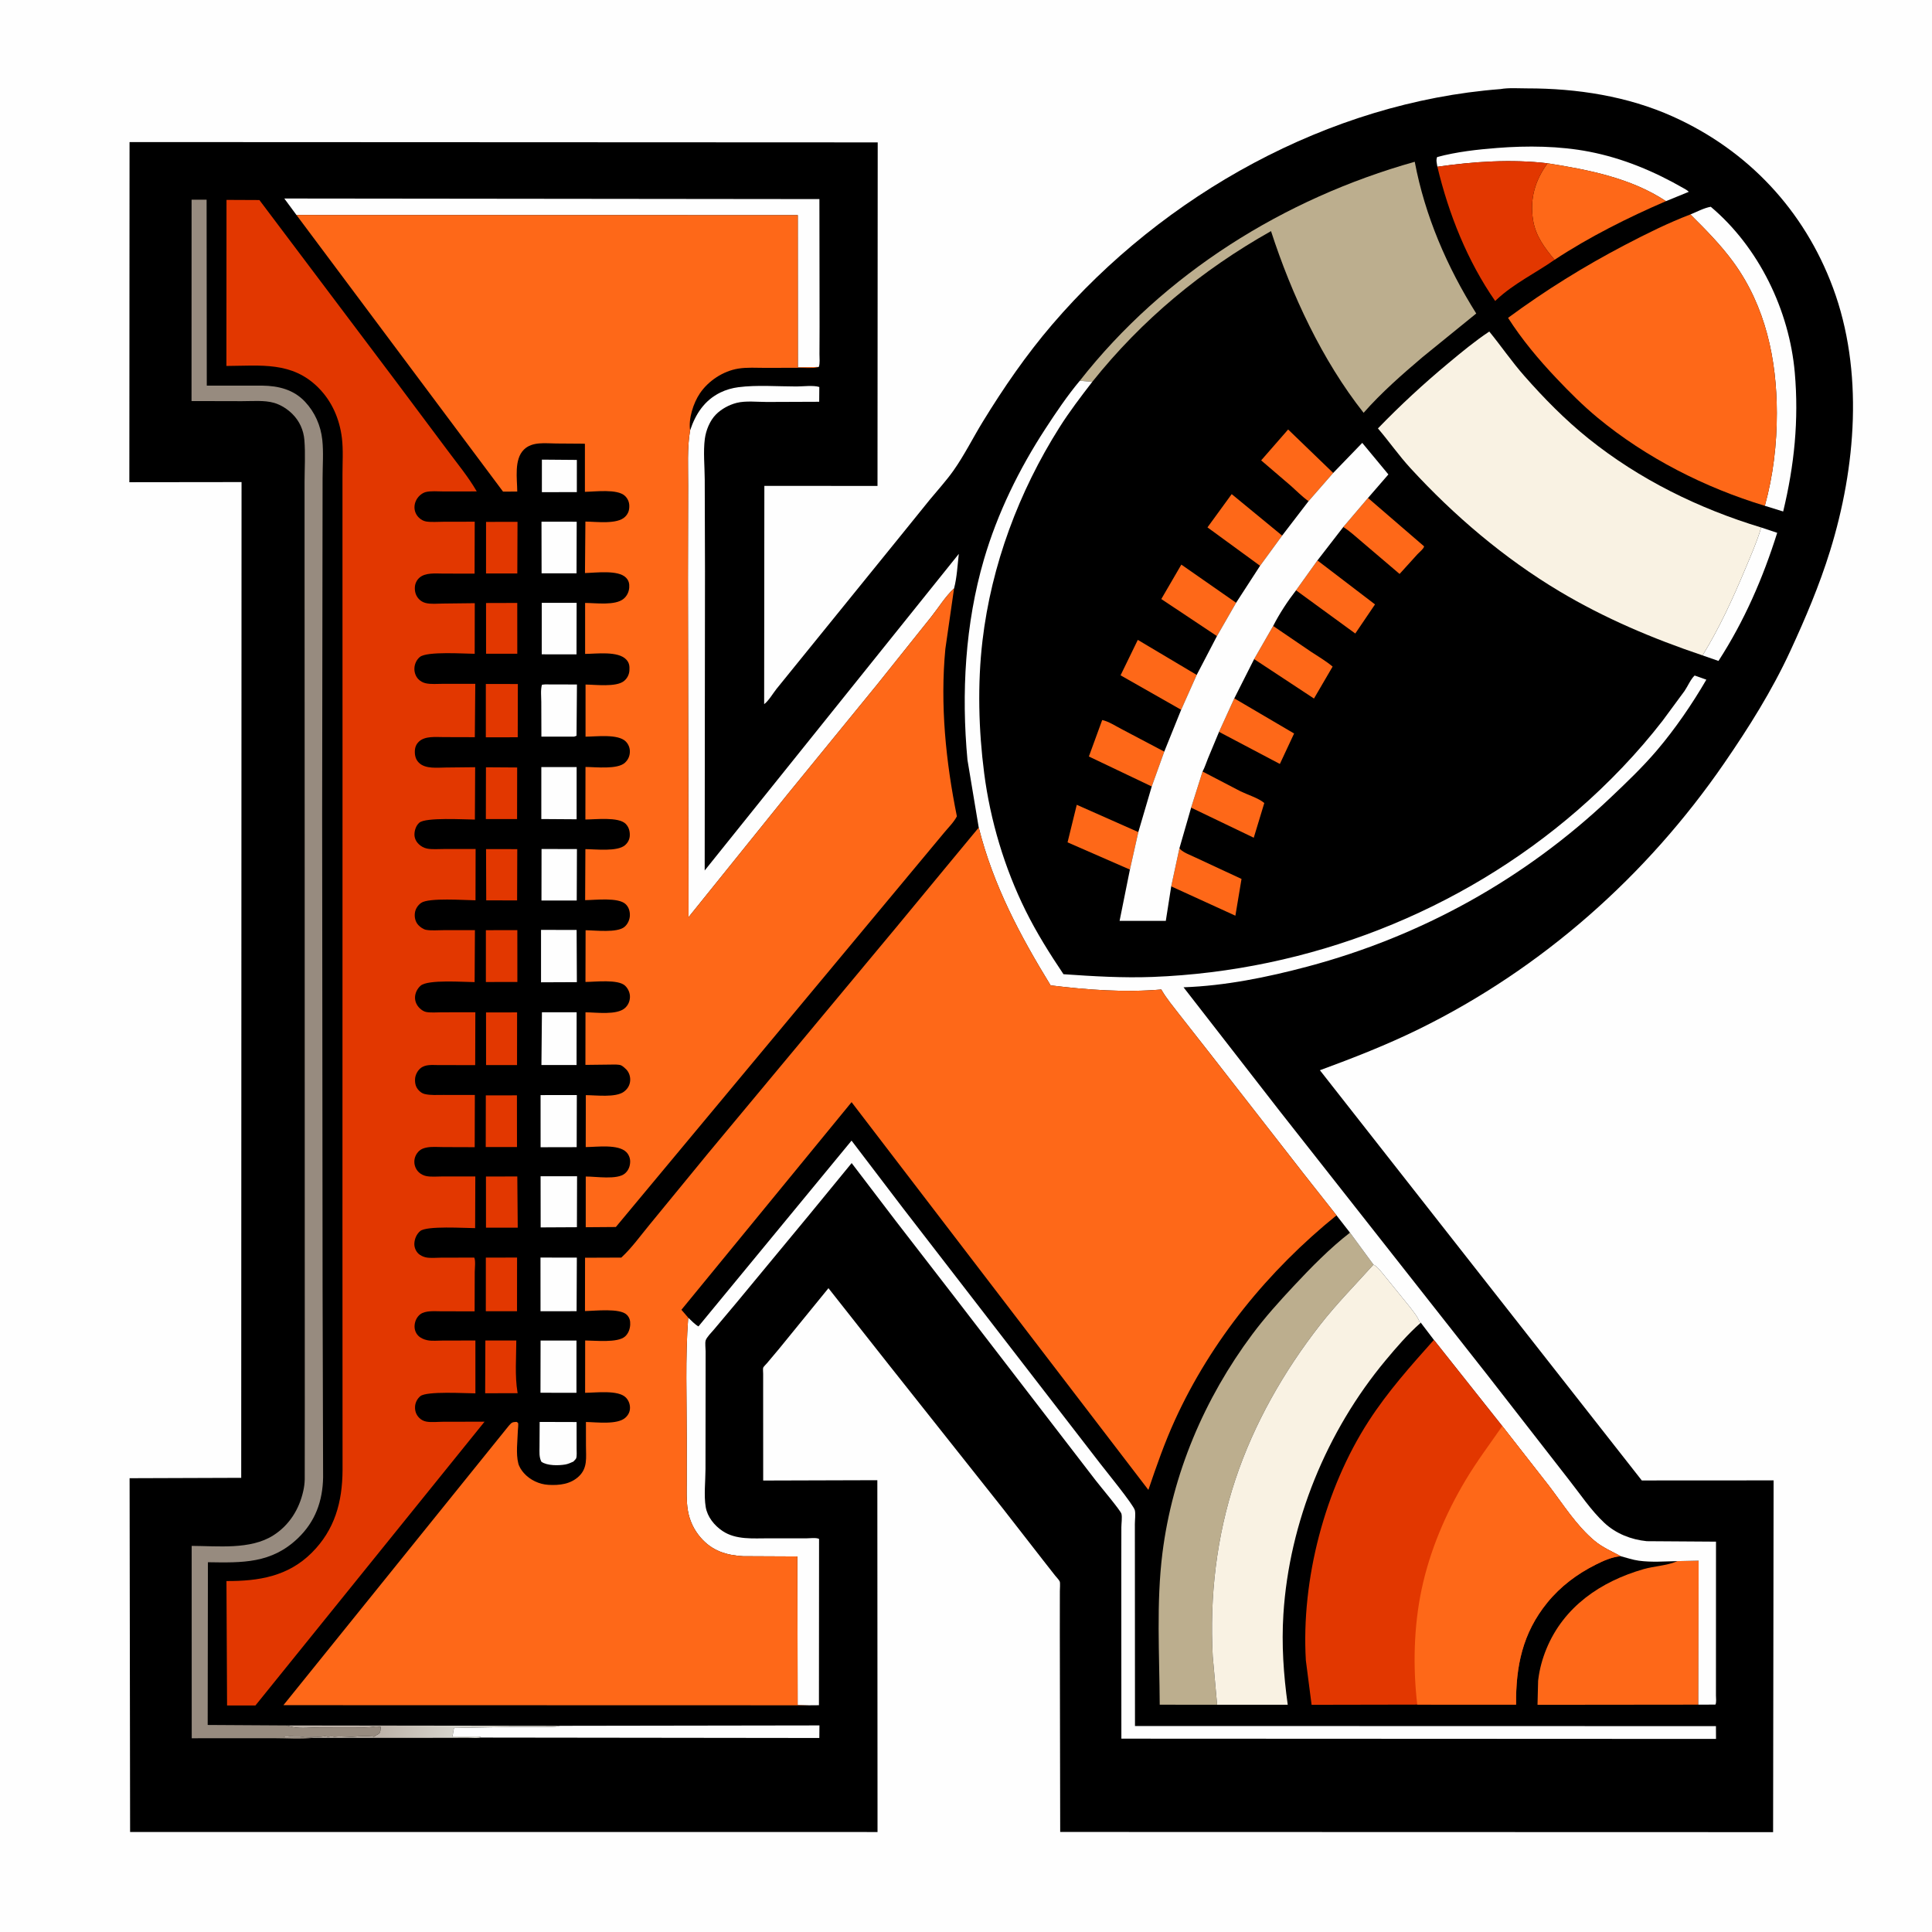 <svg version="1.1" xmlns="http://www.w3.org/2000/svg" style="display: block;" viewBox="0 0 2048 2048" width="1024" height="1024">
<defs>
	<linearGradient id="Gradient1" gradientUnits="userSpaceOnUse" x1="402.663" y1="1823.33" x2="475.573" y2="1848.09">
		<stop class="stop0" offset="0" stop-opacity="1" stop-color="rgb(188,177,167)"/>
		<stop class="stop1" offset="1" stop-opacity="1" stop-color="rgb(213,211,203)"/>
	</linearGradient>
</defs>
<path transform="translate(0,0)" fill="rgb(254,254,254)" d="M -0 -0 L 2048 0 L 2048 2048 L -0 2048 L -0 -0 z"/>
<path transform="translate(0,0)" fill="rgb(0,0,0)" d="M 1590.63 94.424 C 1599.1 92.88 1610.09 93.69 1618.78 93.686 C 1671.42 93.657 1725.18 101.871 1773.49 123.629 C 1853.01 159.445 1912.54 222.932 1943 304.927 C 1975.81 393.227 1967.39 495.385 1939.94 584 C 1928.59 620.655 1913.73 655.635 1897.63 690.421 C 1878.24 732.317 1853.84 771.102 1827.71 809.064 C 1745.55 928.46 1634.56 1026.76 1504.34 1090.78 C 1470.11 1107.61 1434.9 1121.33 1399.15 1134.5 L 1740.38 1569.35 L 1880.09 1569.27 L 1879.56 1942.15 L 1123.85 1941.95 L 1123.45 1730.45 L 1123.49 1686.81 C 1123.46 1684.62 1124.06 1677.95 1123.33 1676.39 C 1122.43 1674.48 1119.8 1671.88 1118.45 1670.15 L 1105.84 1654.06 L 1062.91 1598.9 L 941.838 1446.23 L 878.198 1365.53 L 825.714 1429.95 L 813.019 1445.05 C 812.18 1446.05 809.398 1448.74 809.012 1449.78 C 808.591 1450.92 808.987 1454.93 808.982 1456.33 L 808.969 1475.17 L 809.013 1569.43 L 930.018 1569.07 L 930.218 1942.03 L 857.5 1941.99 L 137.907 1942 L 137.376 1566.97 L 255.695 1566.56 L 256.047 511.022 L 137.109 511.161 L 137.326 150.598 L 930.414 150.945 L 930.192 515.103 L 810.248 515.059 L 810.035 746.416 C 814.588 743.244 819.565 734.734 823.165 730.22 L 855.543 690.255 L 952.933 570.122 L 985.729 529.556 C 994.084 519.45 1003.21 509.457 1010.77 498.76 C 1022.2 482.569 1031.43 463.974 1041.81 447.027 C 1063.95 410.912 1087.83 376.18 1115.41 343.98 C 1233.35 206.264 1408.74 108.396 1590.63 94.424 z"/>
<path transform="translate(0,0)" fill="rgb(254,254,254)" d="M 574.426 487.228 L 611.49 487.532 L 611.461 521.656 L 574.41 521.731 L 574.426 487.228 z"/>
<path transform="translate(0,0)" fill="url(#Gradient1)" d="M 303.674 1829.03 L 593.589 1829.43 C 587.838 1830.98 581.893 1830.5 575.979 1830.51 L 546.865 1830.48 L 481.447 1831.68 C 480.559 1834.06 480.467 1836.01 480.08 1838.48 L 479.491 1840.77 L 505.536 1840.74 C 506.876 1840.74 508.108 1840.86 509.431 1841.04 L 509.722 1841.9 C 505.896 1842.76 500.092 1842.09 496.025 1842.11 L 463.872 1842.19 L 332.118 1842.21 C 321.976 1840.94 311.231 1841.6 301.005 1841.58 L 302 1840.76 L 305 1840.76 C 306.627 1840.68 308.086 1840.46 309.719 1840.62 C 312.491 1840.89 315.239 1840.58 318 1840.76 L 320.5 1841 C 324.627 1840.74 328.411 1841 332.5 1841 C 335.005 1841 338.404 1841.17 340.875 1840.92 L 344.5 1840.51 L 347.5 1841 C 349.446 1840.99 350.405 1840.48 352.531 1840.74 C 354.71 1841.01 353.95 1841.08 355.686 1840.91 C 362.684 1840.22 369.872 1841.57 376.781 1840.89 C 382.404 1840.34 389.321 1840.32 395 1840.76 L 396.5 1841 L 398.447 1839.6 L 401.505 1838 C 403.497 1836.21 403.488 1832.85 403.414 1830.41 C 401.246 1830.24 398.66 1829.84 396.505 1830.25 C 389.745 1831.55 382.447 1831.02 375.535 1831.03 L 339.622 1831.06 C 330.727 1831.06 318.67 1832.53 310.108 1830.7 L 303.674 1829.03 z"/>
<path transform="translate(0,0)" fill="rgb(254,254,254)" d="M 572.058 1507.31 L 611.215 1507.42 L 611.236 1535.68 C 611.225 1538.17 611.656 1543.75 610.724 1545.94 C 610.306 1546.92 608.499 1548.5 607.74 1549.37 C 605.079 1550.57 602.187 1551.9 599.298 1552.41 C 592.12 1553.67 579.814 1553.81 573.896 1549.5 C 571.329 1544.56 571.904 1539.12 571.914 1533.7 L 572.058 1507.31 z"/>
<path transform="translate(0,0)" fill="rgb(226,55,0)" d="M 515.22 639.225 L 548.316 639.136 L 548.353 693.004 L 515.249 692.997 L 515.22 639.225 z"/>
<path transform="translate(0,0)" fill="rgb(226,55,0)" d="M 515.23 900.061 L 548.332 900.121 L 548.158 954.484 L 515.416 954.414 L 515.23 900.061 z"/>
<path transform="translate(0,0)" fill="rgb(226,55,0)" d="M 515.129 1247.17 L 548.365 1247.09 L 548.821 1301.4 L 515.16 1301.38 L 515.129 1247.17 z"/>
<path transform="translate(0,0)" fill="rgb(226,55,0)" d="M 514.984 1161.14 L 547.972 1161.1 L 548.029 1215.93 L 514.899 1215.91 L 514.984 1161.14 z"/>
<path transform="translate(0,0)" fill="rgb(226,55,0)" d="M 515.232 553.223 L 548.589 553.164 L 548.375 607.876 L 515.209 607.897 L 515.232 553.223 z"/>
<path transform="translate(0,0)" fill="rgb(226,55,0)" d="M 515.125 813.335 L 548.217 813.56 L 548.128 868.232 L 515.026 868.244 L 515.125 813.335 z"/>
<path transform="translate(0,0)" fill="rgb(226,55,0)" d="M 515.056 986.028 L 548.399 985.979 L 548.435 1040.95 L 515.048 1040.96 L 515.056 986.028 z"/>
<path transform="translate(0,0)" fill="rgb(226,55,0)" d="M 515.202 1073.22 L 548.142 1073.17 L 548.078 1129.04 L 515.249 1129.02 L 515.202 1073.22 z"/>
<path transform="translate(0,0)" fill="rgb(226,55,0)" d="M 514.504 1420.99 L 547.302 1420.97 C 547.285 1438.65 545.622 1458.55 548.565 1475.91 L 548.738 1476.84 L 514.289 1476.91 L 514.504 1420.99 z"/>
<path transform="translate(0,0)" fill="rgb(226,55,0)" d="M 515.006 1333.11 L 548.11 1333.07 L 548.063 1389.97 L 514.985 1389.99 L 515.006 1333.11 z"/>
<path transform="translate(0,0)" fill="rgb(226,55,0)" d="M 515.003 725.049 L 548.94 725.081 L 548.815 781.531 L 514.994 781.587 L 515.003 725.049 z"/>
<path transform="translate(0,0)" fill="rgb(254,254,254)" d="M 574.279 639.036 L 611.249 639.031 L 611.133 693.654 L 574.258 693.614 L 574.279 639.036 z"/>
<path transform="translate(0,0)" fill="rgb(254,254,254)" d="M 574.006 553.008 L 611.328 553.046 L 611.151 607.751 L 574.104 607.75 L 574.006 553.008 z"/>
<path transform="translate(0,0)" fill="rgb(254,254,254)" d="M 574.056 899.971 L 611.581 900.034 L 611.354 954.61 L 573.977 954.57 L 574.056 899.971 z"/>
<path transform="translate(0,0)" fill="rgb(254,254,254)" d="M 573.826 813.113 L 611.264 813.129 L 611.24 868.471 L 573.817 868.213 L 573.826 813.113 z"/>
<path transform="translate(0,0)" fill="rgb(254,254,254)" d="M 574.468 1073.03 L 611.265 1073.07 L 611.185 1128.98 L 573.932 1128.99 L 574.468 1073.03 z"/>
<path transform="translate(0,0)" fill="rgb(254,254,254)" d="M 577.715 725.5 L 611.584 725.591 L 611.143 779.959 L 608.5 780.886 L 573.905 780.881 L 573.783 744.077 C 573.774 738.417 572.887 731.26 574.5 725.832 L 577.715 725.5 z"/>
<path transform="translate(0,0)" fill="rgb(254,254,254)" d="M 573.044 1246.89 L 611.713 1246.85 L 611.545 1300.91 L 573.121 1301.11 L 573.044 1246.89 z"/>
<path transform="translate(0,0)" fill="rgb(254,254,254)" d="M 573.028 1421.02 L 611.098 1421.05 L 611.071 1476.41 L 572.925 1476.38 L 573.028 1421.02 z"/>
<path transform="translate(0,0)" fill="rgb(254,254,254)" d="M 573.514 985.709 L 611.247 985.792 L 611.493 1041.12 L 573.511 1041.29 L 573.514 985.709 z"/>
<path transform="translate(0,0)" fill="rgb(254,254,254)" d="M 573.024 1160.84 L 611.458 1160.8 L 611.303 1216.04 L 573.058 1216.12 L 573.024 1160.84 z"/>
<path transform="translate(0,0)" fill="rgb(254,254,254)" d="M 572.935 1333.06 L 611.483 1333.14 L 611.213 1389.93 L 572.971 1389.97 L 572.935 1333.06 z"/>
<path transform="translate(0,0)" fill="rgb(254,104,24)" d="M 1292.23 775.803 L 1308.41 740.299 L 1371.8 777.535 L 1356.71 809.826 L 1292.23 775.803 z"/>
<path transform="translate(0,0)" fill="rgb(254,104,24)" d="M 1387.1 531.269 C 1380.49 526.653 1374.54 520.462 1368.49 515.101 L 1336.89 488.023 L 1365.48 455.263 L 1413.24 501.335 L 1387.1 531.269 z"/>
<path transform="translate(0,0)" fill="rgb(254,254,254)" d="M 1866.94 559.166 L 1883.89 564.807 C 1868.84 612.765 1849.01 658.336 1821.65 700.62 L 1804.76 694.739 C 1822.33 666.296 1836.82 634.711 1849.71 603.899 C 1855.83 589.251 1862.46 574.406 1866.94 559.166 z"/>
<path transform="translate(0,0)" fill="rgb(254,104,24)" d="M 1274.76 817.847 L 1315.09 838.861 C 1322.55 842.492 1334.04 845.972 1340.21 851.225 L 1329.04 888.023 L 1262.65 856.145 L 1274.76 817.847 z"/>
<path transform="translate(0,0)" fill="rgb(254,104,24)" d="M 1250.23 899.242 L 1251.19 900.3 C 1254.66 903.89 1262.56 906.713 1267.12 908.941 L 1316.06 931.72 L 1309.56 970.683 L 1241.53 939.589 L 1250.23 899.242 z"/>
<path transform="translate(0,0)" fill="rgb(254,104,24)" d="M 1335.73 599.761 L 1279.97 559.048 L 1305.65 523.786 L 1359.12 567.76 L 1335.73 599.761 z"/>
<path transform="translate(0,0)" fill="rgb(254,104,24)" d="M 1290.01 674.299 L 1231.03 635.012 L 1252.27 598.505 L 1310.33 638.961 L 1290.01 674.299 z"/>
<path transform="translate(0,0)" fill="rgb(254,104,24)" d="M 1197.75 921.806 L 1131.65 892.928 L 1141.41 853.115 L 1206.67 882.038 L 1197.75 921.806 z"/>
<path transform="translate(0,0)" fill="rgb(254,104,24)" d="M 1396.53 594.085 L 1457.57 640.699 L 1436.66 671.559 L 1373.86 625.758 L 1396.53 594.085 z"/>
<path transform="translate(0,0)" fill="rgb(254,104,24)" d="M 1220.89 833.688 L 1154.25 801.92 L 1168.37 763.276 C 1175.07 764.616 1182.74 769.709 1188.96 772.9 L 1234.17 796.75 L 1220.89 833.688 z"/>
<path transform="translate(0,0)" fill="rgb(254,104,24)" d="M 1349.6 663.556 L 1389.57 690.762 C 1397.26 695.837 1405.6 700.688 1412.63 706.61 L 1392.87 740.477 L 1329.42 698.675 L 1349.6 663.556 z"/>
<path transform="translate(0,0)" fill="rgb(254,104,24)" d="M 1252.07 752.394 L 1187.85 715.866 L 1206.12 678.299 L 1268.55 715.443 L 1252.07 752.394 z"/>
<path transform="translate(0,0)" fill="rgb(254,104,24)" d="M 1450.14 527.873 L 1509.61 579.146 C 1509.47 581.38 1504.29 585.692 1502.63 587.442 L 1483.62 608.414 L 1444.11 574.763 C 1437.68 569.421 1431.01 563.048 1423.93 558.658 L 1450.14 527.873 z"/>
<path transform="translate(0,0)" fill="rgb(254,254,254)" d="M 1523.68 176.75 C 1523.19 173.306 1521.99 169.641 1523.46 166.463 C 1544.22 160.907 1565.77 158.51 1587.16 156.835 C 1619.14 154.331 1653.18 154.676 1684.79 160.823 C 1720.45 167.757 1753.49 181.618 1784.85 199.633 C 1786.81 200.754 1788.62 201.671 1790.16 203.35 L 1766.01 213.236 C 1729 188.703 1683.54 179.859 1640.48 173.091 C 1602.07 168.542 1561.9 171.246 1523.68 176.75 z"/>
<path transform="translate(0,0)" fill="rgb(254,254,254)" d="M 593.589 1829.43 L 868.643 1829.01 L 868.518 1842.34 L 509.722 1841.9 L 509.431 1841.04 C 508.108 1840.86 506.876 1840.74 505.536 1840.74 L 479.491 1840.77 L 480.08 1838.48 C 480.467 1836.01 480.559 1834.06 481.447 1831.68 L 546.865 1830.48 L 575.979 1830.51 C 581.893 1830.5 587.838 1830.98 593.589 1829.43 z"/>
<path transform="translate(0,0)" fill="rgb(254,254,254)" d="M 1791.88 227.308 C 1798.5 224.681 1806.56 220.302 1813.5 219.195 C 1864.47 262.173 1896.78 328.976 1902.56 395.156 C 1906.95 445.479 1902.05 493.253 1890.24 542.198 L 1870.81 536.176 C 1879.64 504.284 1883.58 470.832 1883.52 437.761 C 1883.43 380.941 1871.6 324.756 1837.57 278.034 C 1824.04 259.454 1808.12 243.453 1791.88 227.308 z"/>
<path transform="translate(0,0)" fill="rgb(254,104,24)" d="M 1640.48 173.091 C 1683.54 179.859 1729 188.703 1766.01 213.236 C 1725.71 230.611 1684.58 251.225 1647.89 275.405 C 1637.39 262.77 1627.86 250.185 1625.14 233.5 C 1621.46 210.863 1627.17 191.294 1640.48 173.091 z"/>
<path transform="translate(0,0)" fill="rgb(226,55,0)" d="M 1523.68 176.75 C 1561.9 171.246 1602.07 168.542 1640.48 173.091 C 1627.17 191.294 1621.46 210.863 1625.14 233.5 C 1627.86 250.185 1637.39 262.77 1647.89 275.405 C 1627.71 289.519 1604.38 300.743 1586.36 317.729 L 1584.95 319.072 C 1555.38 276.519 1535.67 226.881 1523.68 176.75 z"/>
<path transform="translate(0,0)" fill="rgb(254,254,254)" d="M 314.271 227.923 L 301.374 210.425 L 868.603 211.043 L 868.779 345.863 L 868.668 375.508 C 868.645 379.389 869.39 385.499 867.903 389.034 L 845.777 389.422 L 845.685 228.069 L 314.271 227.923 z"/>
<path transform="translate(0,0)" fill="rgb(254,254,254)" d="M 731.537 456.277 C 737.22 438.981 746.812 424.256 763.683 416.053 C 769.568 413.192 776.106 411.317 782.599 410.467 C 802.209 407.899 824.447 409.696 844.311 409.681 C 851.041 409.676 862.286 408.193 868.504 410.24 L 868.375 425.889 L 812.792 426.102 C 802.841 426.103 790.4 424.646 780.91 427.057 C 772.866 429.101 764.63 433.542 758.801 439.5 C 752.435 446.008 748.373 456.099 747.167 465.099 C 745.352 478.635 746.997 494.559 747.045 508.348 L 747.316 604.508 L 747.001 922.753 L 1016.37 587.147 C 1014.99 599.103 1014.41 612.098 1011.35 623.726 C 1002.25 632.062 994.795 644.286 987.051 654 L 929.639 725.821 L 834.623 842.208 L 729.874 972.252 L 729.239 615.963 L 729.448 514.825 C 729.555 495.705 728.252 475.109 731.537 456.277 z"/>
<path transform="translate(0,0)" fill="rgb(254,104,24)" d="M 1778.04 1654.85 L 1800.63 1654.35 L 1800.33 1807 L 1629.83 1807.18 L 1630.46 1781.73 L 1630.68 1780 C 1632.07 1768.97 1634.99 1758.29 1639.22 1748 C 1657.64 1703.11 1696.83 1676.44 1742.18 1663.37 C 1753.34 1660.16 1766.7 1659.71 1777.18 1655.24 L 1778.04 1654.85 z"/>
<path transform="translate(0,0)" fill="rgb(254,254,254)" d="M 1413.24 501.335 L 1444.04 469.476 L 1471.75 502.911 L 1450.14 527.873 L 1423.93 558.658 L 1396.53 594.085 L 1373.86 625.758 C 1365.02 637.124 1356.12 650.676 1349.6 663.556 L 1329.42 698.675 L 1308.41 740.299 L 1292.23 775.803 L 1280.47 804.038 C 1278.64 808.504 1277.06 813.655 1274.76 817.847 L 1262.65 856.145 L 1250.23 899.242 L 1241.53 939.589 L 1235.8 976.186 L 1186.81 976.174 L 1197.75 921.806 L 1206.67 882.038 L 1220.89 833.688 L 1234.17 796.75 L 1252.07 752.394 L 1268.55 715.443 L 1290.01 674.299 L 1310.33 638.961 L 1335.73 599.761 L 1359.12 567.76 L 1387.1 531.269 L 1413.24 501.335 z"/>
<path transform="translate(0,0)" fill="rgb(188,174,142)" d="M 1290.21 1807.11 L 1229.35 1807.06 C 1229.09 1753.9 1225.59 1699.16 1232.23 1646.31 C 1242.82 1562.15 1276.81 1482.36 1327.43 1414.5 C 1340.91 1396.43 1356.02 1379.66 1371.41 1363.2 C 1389.73 1343.6 1409.77 1323.12 1431.03 1306.67 L 1455.93 1340.58 C 1436.89 1361.77 1416.9 1381.97 1399.35 1404.46 C 1360.91 1453.72 1329.4 1508.86 1309.6 1568.25 C 1289.52 1628.48 1282.15 1692.56 1285.55 1755.85 L 1290.21 1807.11 z"/>
<path transform="translate(0,0)" fill="rgb(254,254,254)" d="M 729.534 1396.78 C 732.906 1399.91 736.387 1403.8 740.391 1406.06 L 902.677 1209.11 L 957.055 1280.53 L 1165.91 1551 C 1171.06 1557.77 1201.65 1595.17 1202.99 1600.95 C 1203.9 1604.83 1203 1611.36 1203 1615.46 L 1203.03 1652.89 L 1203.13 1829.63 L 1818.97 1829.77 L 1819.04 1843.33 L 1188.7 1843.05 L 1188.63 1660.62 L 1188.69 1618.91 C 1188.71 1615.02 1189.69 1608.33 1188.78 1604.7 C 1187.89 1601.17 1165.68 1574.8 1161.73 1569.63 L 1010.62 1373.24 L 949.425 1294.08 L 902.793 1232.91 L 858.253 1287.23 L 780.651 1381 L 756.738 1409.46 C 754.374 1412.28 748.986 1417.57 748.003 1421.04 C 747.232 1423.76 747.995 1429.54 747.992 1432.51 L 747.962 1462.36 L 747.854 1557.17 C 747.838 1569.8 746.035 1585.15 748.072 1597.44 C 749.821 1607.98 757.213 1617.08 765.91 1622.92 C 780.097 1632.46 798.428 1630.66 814.74 1630.68 L 854.805 1630.7 C 858.513 1630.69 865.163 1629.72 868.24 1631.31 L 868.113 1807.6 L 857.354 1807.69 L 845.543 1807.38 L 845.277 1649.9 L 787.71 1649.63 C 769.862 1648.66 754.943 1643.92 742.855 1630.07 C 735.574 1621.72 730.913 1611.8 729.109 1600.84 C 727.501 1591.08 727.966 1581.07 727.952 1571.21 L 727.969 1525.58 C 728.034 1482.97 726.284 1439.24 729.534 1396.78 z"/>
<path transform="translate(0,0)" fill="rgb(151,139,127)" d="M 332.118 1842.21 C 318.46 1843.74 303.288 1842.56 289.514 1842.58 L 203.235 1842.63 L 203.177 1638.7 C 230.785 1638.79 265.297 1642.96 289.5 1627.69 C 306.607 1616.89 317.141 1599.99 321.482 1580.5 C 322.408 1576.34 322.926 1572.41 323.027 1568.13 L 323.088 1490.48 L 323.046 1338.38 L 322.962 884.104 L 322.85 596.092 L 322.852 511.138 C 322.879 496.491 323.815 481.19 322.674 466.628 C 321.841 456.011 317.523 446.394 309.961 438.848 C 304.76 433.659 297.766 429.175 290.685 427.094 C 280.25 424.028 267.25 425.302 256.38 425.257 L 203.026 425.137 L 203.089 211.684 L 219.01 211.653 L 219.196 408.778 L 278.068 408.782 C 295.218 409.002 311.251 412.953 323.4 425.913 C 333.801 437.009 340.015 451.177 341.643 466.245 C 343.05 479.261 341.985 493.462 341.961 506.602 L 341.85 587.265 L 341.492 864.186 L 341.96 1366.02 L 342.502 1565.99 C 342.077 1591.22 334.222 1612.95 315.777 1630.6 C 287.672 1657.5 256.917 1656.61 220.397 1656.03 L 220.157 1828.53 L 303.674 1829.03 L 310.108 1830.7 C 318.67 1832.53 330.727 1831.06 339.622 1831.06 L 375.535 1831.03 C 382.447 1831.02 389.745 1831.55 396.505 1830.25 C 398.66 1829.84 401.246 1830.24 403.414 1830.41 C 403.488 1832.85 403.497 1836.21 401.505 1838 L 398.447 1839.6 L 396.5 1841 L 395 1840.76 C 389.321 1840.32 382.404 1840.34 376.781 1840.89 C 369.872 1841.57 362.684 1840.22 355.686 1840.91 C 353.95 1841.08 354.71 1841.01 352.531 1840.74 C 350.405 1840.48 349.446 1840.99 347.5 1841 L 344.5 1840.51 L 340.875 1840.92 C 338.404 1841.17 335.005 1841 332.5 1841 C 328.411 1841 324.627 1840.74 320.5 1841 L 318 1840.76 C 315.239 1840.58 312.491 1840.89 309.719 1840.62 C 308.086 1840.46 306.627 1840.68 305 1840.76 L 302 1840.76 L 301.005 1841.58 C 311.231 1841.6 321.976 1840.94 332.118 1842.21 z"/>
<path transform="translate(0,0)" fill="rgb(188,174,142)" d="M 1144.64 403.603 C 1233.97 289.805 1361.08 210.485 1499.69 171.482 C 1510.52 228.823 1533.89 283.013 1564.88 332.327 L 1507.97 378.548 C 1486.28 396.961 1464.28 416.208 1445.48 437.595 C 1401.5 381.87 1369.18 312.31 1347.33 244.995 C 1273.98 286.287 1210.44 338.915 1157.83 404.802 L 1144.64 403.603 z"/>
<path transform="translate(0,0)" fill="rgb(249,242,227)" d="M 1455.93 1340.58 C 1460.46 1342.64 1465.04 1349.38 1468.36 1353.19 L 1494.61 1385.56 C 1498.37 1390.61 1502.68 1395.54 1504.91 1401.47 L 1506.1 1402.1 C 1492.52 1414.04 1480.31 1428.19 1468.75 1442.07 C 1406.31 1517.05 1366.62 1613.63 1360.45 1711.22 C 1358.42 1743.28 1360.61 1775.3 1365.05 1807.08 L 1290.21 1807.11 L 1285.55 1755.85 C 1282.15 1692.56 1289.52 1628.48 1309.6 1568.25 C 1329.4 1508.86 1360.91 1453.72 1399.35 1404.46 C 1416.9 1381.97 1436.89 1361.77 1455.93 1340.58 z"/>
<path transform="translate(0,0)" fill="rgb(254,254,254)" d="M 1144.64 403.603 L 1157.83 404.802 C 1145.7 420.528 1133.66 436.304 1123.04 453.105 C 1080.01 521.193 1050.92 599.007 1041.48 679.158 C 1036.06 725.189 1037.34 773.792 1043.27 819.696 C 1049.73 869.699 1064.84 920.256 1087.25 965.433 C 1098.97 989.067 1112.66 1010.81 1127.33 1032.7 C 1158.83 1034.9 1190.36 1036.8 1221.95 1035.59 C 1386.88 1029.26 1547.76 967.023 1672.47 858.697 C 1705.04 830.413 1736.01 798.116 1762.42 764.007 L 1785.68 732.444 C 1788.97 727.655 1792.34 719.737 1796.39 716.081 L 1808.8 720.469 C 1793.85 746.234 1775.72 772.696 1756.39 795.408 C 1741.21 813.256 1723.87 829.775 1706.87 845.878 C 1616.2 931.76 1506.78 992.455 1386.11 1024.57 C 1343.5 1035.91 1298.78 1045.03 1254.6 1046.57 L 1356.19 1177.33 L 1576.67 1457.53 L 1662.9 1568.33 C 1674.84 1583.43 1686.59 1601.17 1700.67 1614.29 C 1712.95 1625.73 1729.07 1632.08 1745.64 1633.72 L 1819.03 1634.21 L 1818.99 1768.29 L 1818.98 1797.19 C 1818.97 1800.02 1819.66 1804.46 1818.42 1806.94 L 1800.33 1807 L 1800.63 1654.35 L 1778.04 1654.85 C 1764.81 1655.13 1750.43 1656.23 1737.31 1654.42 C 1730.8 1653.52 1724.27 1651.4 1717.96 1649.61 C 1708.53 1644.53 1698.85 1640.42 1690.5 1633.52 C 1671.28 1617.66 1656.98 1594.68 1641.89 1574.97 L 1592.49 1511.72 L 1519.99 1420.34 L 1506.1 1402.1 L 1504.91 1401.47 C 1502.68 1395.54 1498.37 1390.61 1494.61 1385.56 L 1468.36 1353.19 C 1465.04 1349.38 1460.46 1342.64 1455.93 1340.58 L 1431.03 1306.67 L 1416.75 1288.32 L 1382.15 1244.45 L 1283.62 1118.01 L 1249.73 1074.85 C 1243.53 1066.79 1236.76 1058.73 1231.62 1049.95 L 1231.02 1048.91 C 1192.24 1052.28 1152.26 1049.27 1113.71 1044.55 C 1081.06 991.255 1052.89 938.316 1037.5 877.25 L 1025.55 805.5 C 1018.98 734.813 1023.05 661.366 1043.03 593 C 1057.35 544.019 1080.27 497.262 1108.09 454.601 C 1119.62 436.919 1131.12 419.826 1144.64 403.603 z"/>
<path transform="translate(0,0)" fill="rgb(254,104,24)" d="M 1870.81 536.176 C 1807.21 516.941 1744.83 485.223 1693.51 442.781 C 1677.92 429.885 1663.65 415.573 1649.75 400.891 C 1631 381.083 1613.31 359.963 1598.6 336.943 C 1638.07 307.827 1679.56 282.084 1723.02 259.393 C 1745.5 247.658 1768.17 236.367 1791.88 227.308 C 1808.12 243.453 1824.04 259.454 1837.57 278.034 C 1871.6 324.756 1883.43 380.941 1883.52 437.761 C 1883.58 470.832 1879.64 504.284 1870.81 536.176 z"/>
<path transform="translate(0,0)" fill="rgb(249,242,227)" d="M 1804.76 694.739 C 1752.02 676.958 1701.2 655.502 1653.28 626.92 C 1594.64 591.94 1541.16 546.449 1495.08 496.205 C 1482.77 482.79 1472.47 467.927 1460.67 454.137 C 1484.2 429.782 1509.01 406.844 1535.05 385.189 C 1549.24 373.386 1563.3 361.681 1578.7 351.439 C 1591.31 366.885 1602.49 383.318 1615.7 398.328 C 1636.63 422.122 1659.13 445.041 1683.87 464.898 C 1738 508.336 1800.73 539.086 1866.94 559.166 C 1862.46 574.406 1855.83 589.251 1849.71 603.899 C 1836.82 634.711 1822.33 666.296 1804.76 694.739 z"/>
<path transform="translate(0,0)" fill="rgb(226,55,0)" d="M 1502.35 1806.96 L 1390.34 1807.17 L 1384.26 1760.07 C 1379.22 1674.47 1404.27 1578.47 1450.89 1506.37 C 1471.05 1475.19 1495.36 1447.96 1519.99 1420.34 L 1592.49 1511.72 L 1641.89 1574.97 C 1656.98 1594.68 1671.28 1617.66 1690.5 1633.52 C 1698.85 1640.42 1708.53 1644.53 1717.96 1649.61 C 1708.44 1650.55 1699.83 1654.4 1691.36 1658.67 C 1671.71 1668.56 1654.19 1681.67 1640.24 1698.81 C 1613.93 1731.13 1606.75 1766.33 1607.09 1806.99 L 1502.35 1806.96 z"/>
<path transform="translate(0,0)" fill="rgb(254,104,24)" d="M 1592.49 1511.72 L 1641.89 1574.97 C 1656.98 1594.68 1671.28 1617.66 1690.5 1633.52 C 1698.85 1640.42 1708.53 1644.53 1717.96 1649.61 C 1708.44 1650.55 1699.83 1654.4 1691.36 1658.67 C 1671.71 1668.56 1654.19 1681.67 1640.24 1698.81 C 1613.93 1731.13 1606.75 1766.33 1607.09 1806.99 L 1502.35 1806.96 C 1497.64 1767.18 1498.65 1723.76 1507.03 1684.5 C 1515.69 1643.85 1532.29 1604.69 1553.54 1569.09 C 1565.48 1549.09 1579.24 1530.78 1592.49 1511.72 z"/>
<path transform="translate(0,0)" fill="rgb(226,55,0)" d="M 240.112 211.892 L 274.981 212.051 L 418.996 403.311 L 474.081 477 C 484.754 491.397 496.4 505.384 505.373 520.926 L 469.67 520.951 C 463.928 520.965 456.902 520.212 451.334 521.58 C 449.098 522.13 446.683 523.66 445.005 525.212 C 441.501 528.455 439.348 533.04 439.364 537.844 C 439.378 542.029 441.138 545.965 444.16 548.83 C 446.222 550.785 448.891 552.346 451.727 552.801 C 457.404 553.71 464.057 553.081 469.826 553.09 L 503.233 553.025 L 503.086 608.085 L 469.927 608.015 C 461.949 608.018 450.889 606.73 444.511 612.5 C 441.667 615.073 440.005 618.642 439.78 622.454 C 439.499 627.216 440.802 631.593 444.121 635.087 C 445.98 637.043 448.367 638.432 450.975 639.128 C 456.54 640.614 463.667 639.833 469.414 639.781 L 503.284 639.393 L 503.197 693.049 C 492.464 693.013 452.628 690.177 445.04 696.449 C 441.524 699.355 439.499 703.854 439.288 708.377 C 439.096 712.505 440.524 716.844 443.386 719.863 C 445.532 722.125 448.324 723.641 451.363 724.309 C 456.946 725.535 463.715 724.864 469.426 724.885 L 503.825 724.883 L 503.332 781.453 L 470.366 781.36 C 462.03 781.37 450.525 779.991 444.052 786.174 C 441.053 789.039 439.819 792.4 439.745 796.5 C 439.662 801.089 440.721 805.197 444.04 808.5 C 450.935 815.363 463.688 813.665 472.623 813.597 L 503.69 813.267 L 503.402 868.78 C 492.185 868.728 451.239 866.215 444.5 872.085 C 441.138 875.013 439.468 879.857 439.342 884.23 C 439.222 888.339 441.012 892.052 443.937 894.862 C 446.309 897.142 449.313 898.823 452.546 899.492 C 457.991 900.618 464.65 899.974 470.219 899.993 L 504.171 899.985 L 504.05 954.357 C 492.514 954.257 454.631 951.429 446.5 957.065 C 442.864 959.585 440.279 963.614 439.769 968.025 C 439.247 972.549 440.319 977.245 443.5 980.65 C 445.553 982.847 448.825 985.187 451.857 985.7 C 457.456 986.648 464.168 985.992 469.871 986.012 L 503.442 986.002 L 503.134 1041.08 C 491.566 1041.05 453.692 1038.12 445.925 1044.84 C 442.415 1047.88 440.045 1052.55 439.941 1057.21 C 439.84 1061.78 441.805 1065.86 445.095 1068.95 C 446.918 1070.67 449.319 1072.31 451.828 1072.76 C 456.904 1073.69 463.099 1073.07 468.278 1073.08 L 503.882 1073.03 L 503.721 1129.07 L 464.917 1129.03 C 458.295 1129.05 450.852 1127.94 445.484 1132.62 C 442.314 1135.38 440.101 1139.88 439.963 1144.08 C 439.813 1148.69 440.766 1152.63 444.07 1155.97 C 445.833 1157.75 447.636 1159.07 450.089 1159.68 C 456.344 1161.22 463.591 1160.64 470.024 1160.67 L 503.366 1160.71 L 503.209 1216.07 L 470.112 1215.96 C 464.54 1215.97 458.197 1215.37 452.768 1216.33 C 449.793 1216.86 446.781 1217.79 444.5 1219.86 C 441.119 1222.92 439.136 1227.19 439.221 1231.78 C 439.296 1235.85 441.002 1239.8 443.943 1242.63 C 446.009 1244.61 448.845 1246.06 451.648 1246.65 C 456.928 1247.77 463.572 1247.07 468.982 1247.09 L 503.853 1247.11 L 503.658 1301.87 C 492.568 1301.84 452.244 1299.18 445.402 1304.99 C 441.55 1308.26 439.406 1313.34 439.218 1318.34 C 439.076 1322.12 440.74 1326.26 443.489 1328.89 C 445.45 1330.76 448.569 1332.21 451.201 1332.81 C 455.989 1333.91 462.414 1333.18 467.382 1333.18 L 502.712 1333.1 C 504.356 1336.23 503.256 1344.59 503.247 1348.29 L 503.122 1390.08 L 467.369 1390.02 C 460.804 1390 450.94 1389.02 445.476 1393.22 C 441.885 1395.99 439.889 1400.33 439.507 1404.79 C 439.155 1408.89 440.448 1412.93 443.355 1415.89 C 445.844 1418.42 449.448 1419.94 452.875 1420.67 C 457.868 1421.74 464.331 1421.03 469.459 1421.04 L 503.937 1420.99 L 503.949 1477.02 C 493.115 1476.99 452.294 1474.46 445.573 1479.99 C 442.341 1482.65 440.199 1486.82 439.98 1491 C 439.732 1495.73 441.123 1499.74 444.514 1503.1 C 446.575 1505.14 449.147 1506.43 451.989 1506.96 C 457.324 1507.95 464.278 1507.12 469.74 1507.12 L 513.659 1507.05 L 270.791 1807.85 L 240.693 1807.84 L 240.059 1675.96 C 274.215 1676.16 305.399 1671.04 330.5 1645.96 C 354.858 1621.62 362.864 1592.32 363.12 1558.63 L 363.015 1298.08 L 363.087 805.048 L 363.038 572.347 L 363.048 502.79 C 363.037 490.253 363.942 476.788 362.437 464.372 C 359.985 444.146 351.884 425.371 337.39 410.87 C 309.502 382.969 276.256 387.745 240.009 387.934 L 240.112 211.892 z"/>
<path transform="translate(0,0)" fill="rgb(254,104,24)" d="M 314.271 227.923 L 845.685 228.069 L 845.777 389.422 L 867.903 389.034 L 866.446 389.362 C 860.356 390.634 852.426 389.829 846.131 389.867 L 811.207 389.955 C 801.806 389.946 791.788 389.239 782.528 390.748 C 766.556 393.35 750.996 403.58 741.938 416.938 C 734.943 427.252 729.664 443.888 731.537 456.277 C 728.252 475.109 729.555 495.705 729.448 514.825 L 729.239 615.963 L 729.874 972.252 L 834.623 842.208 L 929.639 725.821 L 987.051 654 C 994.795 644.286 1002.25 632.062 1011.35 623.726 L 1002.13 687.75 C 996.472 746.989 1002.57 807.259 1014.33 865.328 C 1011.18 871.535 1005.19 877.354 1000.74 882.778 L 970.806 918.736 L 888.619 1017.48 L 652.818 1300.68 L 620.905 1300.92 L 620.922 1247.16 C 631.616 1247.07 654.31 1250.96 662.5 1243.89 C 666.147 1240.74 667.834 1236.49 667.999 1231.73 C 668.127 1228.01 666.68 1224.11 664.082 1221.43 C 655.489 1212.55 632.72 1215.89 620.893 1215.95 L 620.987 1160.89 C 631.737 1160.94 652.625 1163.69 661.278 1157.32 C 665.089 1154.52 667.458 1150.8 667.961 1146.08 C 668.443 1141.55 666.967 1136.78 663.742 1133.5 C 662.494 1132.23 660.077 1130.06 658.447 1129.33 C 655.96 1128.23 650.98 1128.49 648.238 1128.5 L 620.57 1128.83 L 620.643 1073.09 C 632.048 1073.13 653.859 1076.36 662.532 1068.52 C 665.883 1065.49 667.618 1061.5 667.772 1057 C 667.927 1052.5 665.802 1047.81 662.535 1044.79 C 655.051 1037.87 631.031 1040.85 620.616 1040.9 L 620.752 986.103 C 631.067 986.151 654.143 989.119 662 982.539 C 665.484 979.621 667.625 974.768 667.702 970.247 C 667.777 965.76 666.44 961.472 663.127 958.364 C 655.333 951.049 631.028 954.093 620.268 954.2 L 620.536 900.117 C 631.357 900.169 654.476 903.047 662.59 895.893 C 665.722 893.132 667.485 889.7 667.609 885.5 C 667.745 880.904 666.503 876.553 663.198 873.258 C 655.582 865.664 631.15 868.704 620.527 868.715 L 620.647 813.01 C 631.504 813.066 654.57 815.883 662.486 808.5 C 665.867 805.347 667.543 801.594 667.687 797 C 667.817 792.862 666.161 788.712 663.163 785.829 C 654.792 777.781 632.148 780.841 620.694 780.905 L 620.705 725.649 C 631.013 725.74 652.878 728.578 661.234 722.084 C 664.725 719.371 666.89 715.318 667.191 710.932 C 667.514 706.237 667.153 702.641 663.833 699.122 C 655.121 689.889 632.318 693.087 620.239 693.173 L 620.244 639.143 C 631.473 639.138 651.995 642.167 660.938 634.835 C 664.573 631.854 666.693 627.513 667.017 622.851 C 667.307 618.68 666.537 615.333 663.527 612.292 C 655.198 603.874 631.585 607.203 620.091 607.445 L 620.542 552.896 C 631.95 552.944 654.378 556.142 662.677 547.768 C 666.031 544.383 667.186 540.825 667.083 536.088 C 666.994 532.024 665.377 528.387 662.401 525.599 C 654.328 518.036 630.976 521.205 620.023 521.353 L 620.035 470.429 L 617.798 470.317 L 589.809 470.122 C 578.273 470.078 564.217 467.797 555.317 476.637 C 544.765 487.117 548.217 507.419 548.315 521.076 L 533.238 521.115 L 314.271 227.923 z"/>
<path transform="translate(0,0)" fill="rgb(254,104,24)" d="M 1037.5 877.25 C 1052.89 938.316 1081.06 991.255 1113.71 1044.55 C 1152.26 1049.27 1192.24 1052.28 1231.02 1048.91 L 1231.62 1049.95 C 1236.76 1058.73 1243.53 1066.79 1249.73 1074.85 L 1283.62 1118.01 L 1382.15 1244.45 L 1416.75 1288.32 C 1344.54 1346.84 1284.09 1420.66 1245.4 1505.5 C 1234.4 1529.62 1225.82 1554.28 1217.33 1579.35 L 902.709 1168.33 L 722.344 1388.42 L 729.534 1396.78 C 726.284 1439.24 728.034 1482.97 727.969 1525.58 L 727.952 1571.21 C 727.966 1581.07 727.501 1591.08 729.109 1600.84 C 730.913 1611.8 735.574 1621.72 742.855 1630.07 C 754.943 1643.92 769.862 1648.66 787.71 1649.63 L 845.277 1649.9 L 845.543 1807.38 L 857.354 1807.69 L 300.444 1807.55 L 539.339 1511.38 C 542.571 1507.76 542.878 1507.52 547.5 1507.24 C 548.057 1507.66 548.871 1507.87 549.17 1508.5 C 549.674 1509.56 548.98 1515.2 548.942 1516.6 C 548.65 1527.41 546.75 1540.88 549.419 1551.27 C 550.357 1554.92 552.846 1558.71 555.318 1561.5 C 561.79 1568.82 571.624 1573.46 581.355 1574 C 593.038 1574.66 604.834 1573.35 613.715 1564.89 C 623.076 1555.97 621.141 1544.76 621.147 1533.02 L 621.111 1507.37 C 632.207 1507.51 654.486 1510.58 663.005 1502.75 C 666.004 1499.99 667.769 1496.64 667.814 1492.5 C 667.86 1488.33 666.28 1484.25 663.315 1481.32 C 655.068 1473.17 631.427 1476.39 620.238 1476.42 L 620.295 1420.96 C 630.835 1420.99 654.634 1423.71 662.5 1416.8 C 666.091 1413.64 667.815 1408.88 668.043 1404.2 C 668.244 1400.07 667.397 1396.64 664.384 1393.67 C 657.024 1386.44 630.614 1389.62 620.095 1389.77 L 620.179 1333.24 L 658.607 1333.09 C 669.715 1322.83 678.929 1309.88 688.562 1298.22 L 751.056 1222 L 950.286 982.714 L 1002.57 919.446 L 1037.5 877.25 z"/>
</svg>